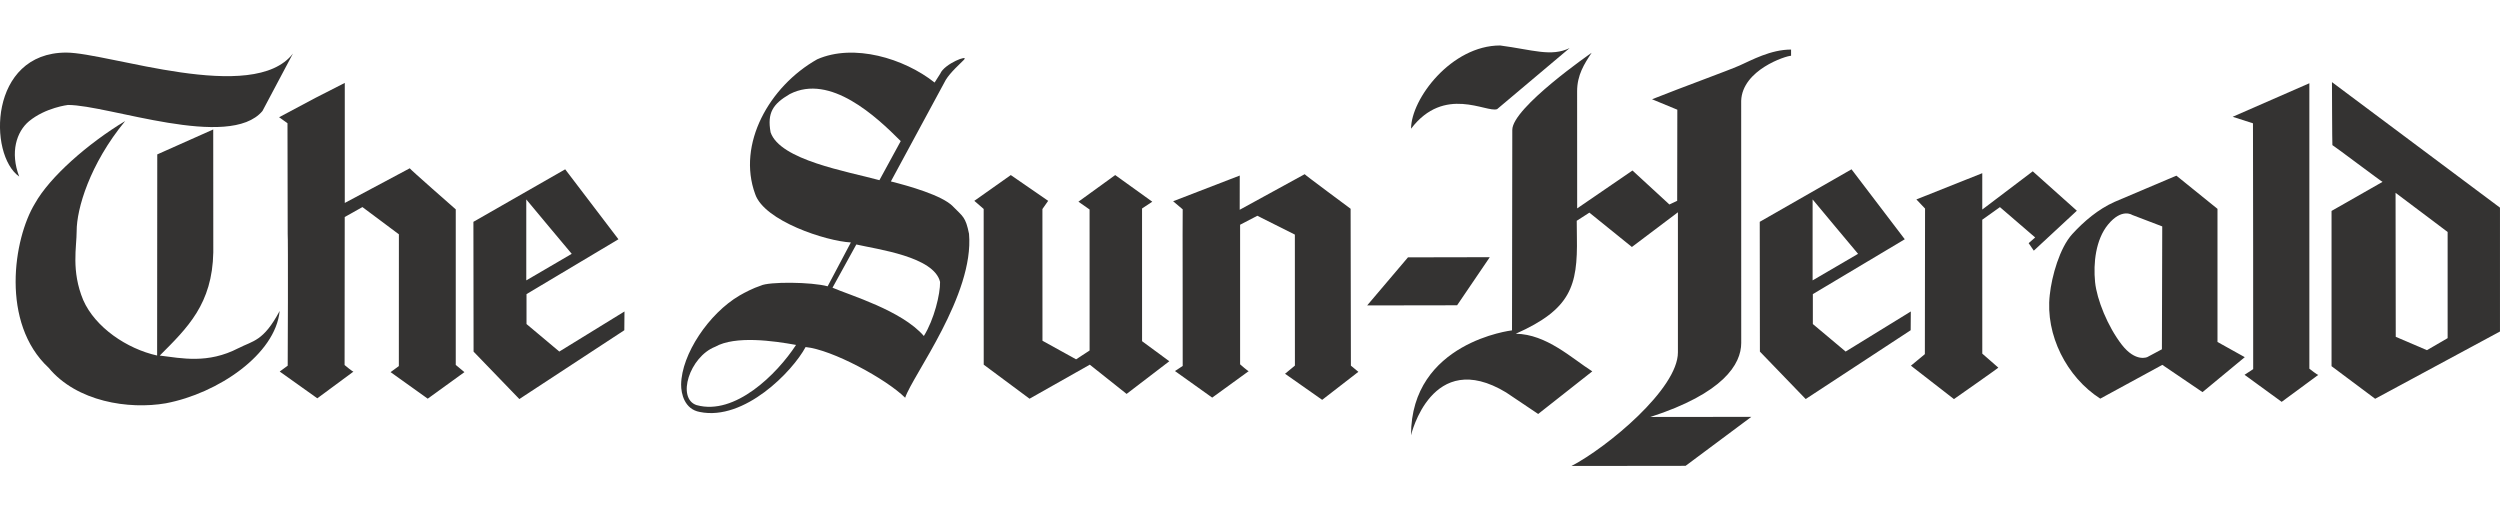 <?xml version="1.0" encoding="UTF-8"?><svg id="Layer_1" xmlns="http://www.w3.org/2000/svg" viewBox="0 0 1058.28 216.5"><defs><style>.cls-1{fill:#343332;}</style></defs><path class="cls-1" d="M767.3,118.69l19.24-11.24s-19.24-22.96-19.24-23.03v34.26h0ZM744.99,148.83l-.07-54.93,38.85-22.23,22.54,29.61-38.91,23.22v12.67s13.88,11.65,13.88,11.65l27.59-16.97-.06,7.94-44.44,29.13-19.38-20.08h0Z"/><path class="cls-1" d="M222.78,118.69l19.24-11.24s-19.24-22.96-19.24-23.03v34.26h0ZM200.47,148.83l-.07-54.93,38.85-22.23,22.54,29.61-38.91,23.22v12.67s13.88,11.65,13.88,11.65l27.59-16.97-.07,7.94-44.44,29.13-19.38-20.08h0Z"/><path class="cls-1" d="M192.93,88.63s-19.67-17.24-19.48-17.39l-27.5,14.67v-50.81s-12.31,6.28-12.31,6.28l-15.49,8.25,3.55,2.54.09,46.94c.19-.02.06,55.68,0,55.69l-3.38,2.48,15.91,11.33,15.34-11.33c-.13.35-3.79-2.76-3.79-2.76l.06-62.66,7.49-4.2,15.44,11.53-.02,55.78-3.5,2.56,15.72,11.24,15.54-11.24-3.67-3.05v-65.85h0Z"/><path class="cls-1" d="M8.13,74.74c-3.93-10.23-1.15-19.01,4.18-23.44,7.03-5.77,16.46-6.87,16.46-6.87,17.14,0,68.31,19.24,82.33,2.56l12.91-24.32c-16.7,21.76-78.1-.37-96-.41-32.73.04-33.06,43.24-19.88,52.48"/><path class="cls-1" d="M100.93,147.38c-12.99,6.73-24.04,4.26-33.31,3.14,11.78-11.79,22.25-21.86,22.67-43.71l-.03-52.01-23.69,10.56-.06,85.14c-12.82-2.85-26.21-11.93-31.28-23.47-5.16-12.42-2.77-22.52-2.78-29.21-.02-9.35,5.49-28.31,20.54-46.59-15.83,9.56-31.97,23.72-38.2,34.92-9.11,14.94-14.62,50.61,5.82,69.56,11.93,14.37,33.86,17.72,49.58,15.01,22.06-4.19,46.41-20.69,48.19-39.09-6.89,12.95-11.3,12.58-17.44,15.76"/><path class="cls-1" d="M633.75,46.2l30.69-25.85c-7.82,3.8-15.64.72-29.42-1.1-20.56,0-37.67,22.52-37.7,35.23,14.1-18.53,31.96-6.64,36.42-8.28"/><path class="cls-1" d="M879.16,89.2l-18.67-16.68-21.37,16.18v-15.39s-27.87,11.08-27.89,11.11l3.67,3.86-.08,61.63-5.9,4.89,18.21,14.14s19.37-13.55,18.78-13.32l-6.78-5.92-.02-56.69,7.49-5.33,14.91,12.84-2.76,2.41,2.18,3.18,18.24-16.92h0Z"/><path class="cls-1" d="M915.17,147.85l-6.18,3.3s-4.93,2.35-10.84-5.27c-5.9-7.63-10.54-19.05-11.28-26.5-.79-7.98.25-17.95,5.49-24.32,5.83-7.08,10.21-4.08,10.21-4.08l12.73,4.86-.14,52.03h0ZM938.69,144.76v-56.35s-17.38-14.04-17.38-14.04c.29-.15-26.23,11.11-26.23,11.11-6.89,3.09-12.9,8.19-17.86,13.61-5.31,5.81-8.7,17.79-9.53,25.77-1.93,16.88,7.14,34.76,21.38,43.89l26.27-14.3,17.01,11.54,17.89-14.8-11.55-6.43h0Z"/><path class="cls-1" d="M391.08,142.23c-9.38-10.84-31.39-17.27-38.67-20.44l10.08-18.3c8.79,2.04,32.91,5.1,35.45,15.85.11,5.08-2.52,15.94-6.86,22.89M326.2,56c-1.47-8.19.89-11.96,8.13-16.18,17.12-8.79,36.71,9.62,46.96,19.91l-9.02,16.54c-13.74-3.75-42.03-8.49-46.07-20.26M294.93,171.51c-8.64-2.8-3.03-20.49,7.82-24.72,8.49-4.81,24.78-2.5,34.23-.78-8.16,12.5-25.9,29.95-42.05,25.49M403.41,87.38c-4.59-4.72-18.89-8.71-26.29-10.58l23.23-42.97c2-3.27,6.14-6.9,7.71-8.53,2.31-2.4-8.27,1.63-10.05,5.9l-2.38,3.74c-12.97-10.27-34.25-16.64-49.71-9.83-20.28,11.45-34,35.88-26.25,57.04,3.85,11.4,30.01,19.93,40.51,20.48l-9.83,18.57c-6.77-1.87-24.86-2.02-28.29-.29-3.26,1.07-6.61,2.81-9.01,4.19-12.95,7.59-24.56,24.84-24.72,37.69-.03,3.85,1.44,10.45,7.89,11.6,18.9,3.89,39.3-17.19,44.8-27.48,11.21,1.1,34.03,13.44,42.15,21.46,3.11-9.45,29.28-43.54,27.03-69.38-1.45-7.28-2.65-7.33-6.81-11.61"/><path class="cls-1" d="M1036.11,143.14l-8.76,5.09-13.2-5.65-.08-60.96,9.79,7.36,12.25,9.22v44.94h0ZM987.15,34.76s.08,26.7.18,26.67c.3.02,20.86,15.52,21.23,15.56l-21.59,12.3v65.72s18.46,13.8,18.46,13.8l52.84-28.48v-52.43l-71.13-53.14h0Z"/><path class="cls-1" d="M977.56,35.25l-32.44,14.19,8.59,2.76s.16,104.05.09,104.06l-3.66,2.4,15.72,11.45,15.54-11.45c-.13.35-3.82-2.59-3.82-2.59V35.25h-.01Z"/><polygon class="cls-1" points="483.44 88.26 487.77 85.38 472.08 74.11 456.51 85.38 461.23 88.68 461.24 148.37 455.52 152.11 441.29 144.24 441.27 88.49 443.7 85.02 427.88 74.11 412.44 85.02 416.4 88.45 416.42 154.37 435.82 168.78 461.32 154.37 476.9 166.75 494.98 152.92 483.45 144.43 483.44 88.26 483.44 88.26"/><path class="cls-1" d="M571.73,88.37s-19.6-14.52-19.45-14.63l-27.5,15.06.02-14.49s-28.18,10.86-28.2,10.88l4.05,3.43c-.12.38.08,66.28,0,66.29l-3.27,2.16,15.76,11.25,15.5-11.25c-.14.35-3.69-2.85-3.69-2.85v-59.08s7.3-3.8,7.3-3.8l15.88,7.97.02,55.45-4.18,3.46,15.72,11.04,15.32-11.86-3.16-2.61-.12-66.44h0Z"/><polygon class="cls-1" points="630.64 108.87 596.01 108.94 578.73 129.29 616.81 129.23 630.64 108.87 630.64 108.87"/><path class="cls-1" d="M597.32,184.2s8.66-37.16,40.23-18.08l13.58,9.12,22.9-18.04c-8.73-5.56-19.35-15.73-32.38-15.92,23.27-10.35,26.23-20.16,25.87-40.78l-.07-7.04,5.35-3.45,18,14.54,19.48-14.69v59.29c.04,15.45-29.89,40.17-45.03,48.1l48.28-.06,27.83-20.73-42.74.05c30.87-10,38.46-22.33,38.46-31.34l-.02-102.5c.46-13.11,19-19.06,21.12-19.06v-2.63c-8.66,0-16.67,4.48-21.84,6.77-4.92,2.18-24,9.08-37.01,14.27l10.7,4.42-.06,38.57-3.3,1.55-15.63-14.38-23.41,16.04-.02-49.57c0-6.9,3.03-11.62,6.16-16.31,0,0-33.61,23.21-33.6,32.65l-.12,84.86s-42.75,4.95-42.75,44.36"/></svg>